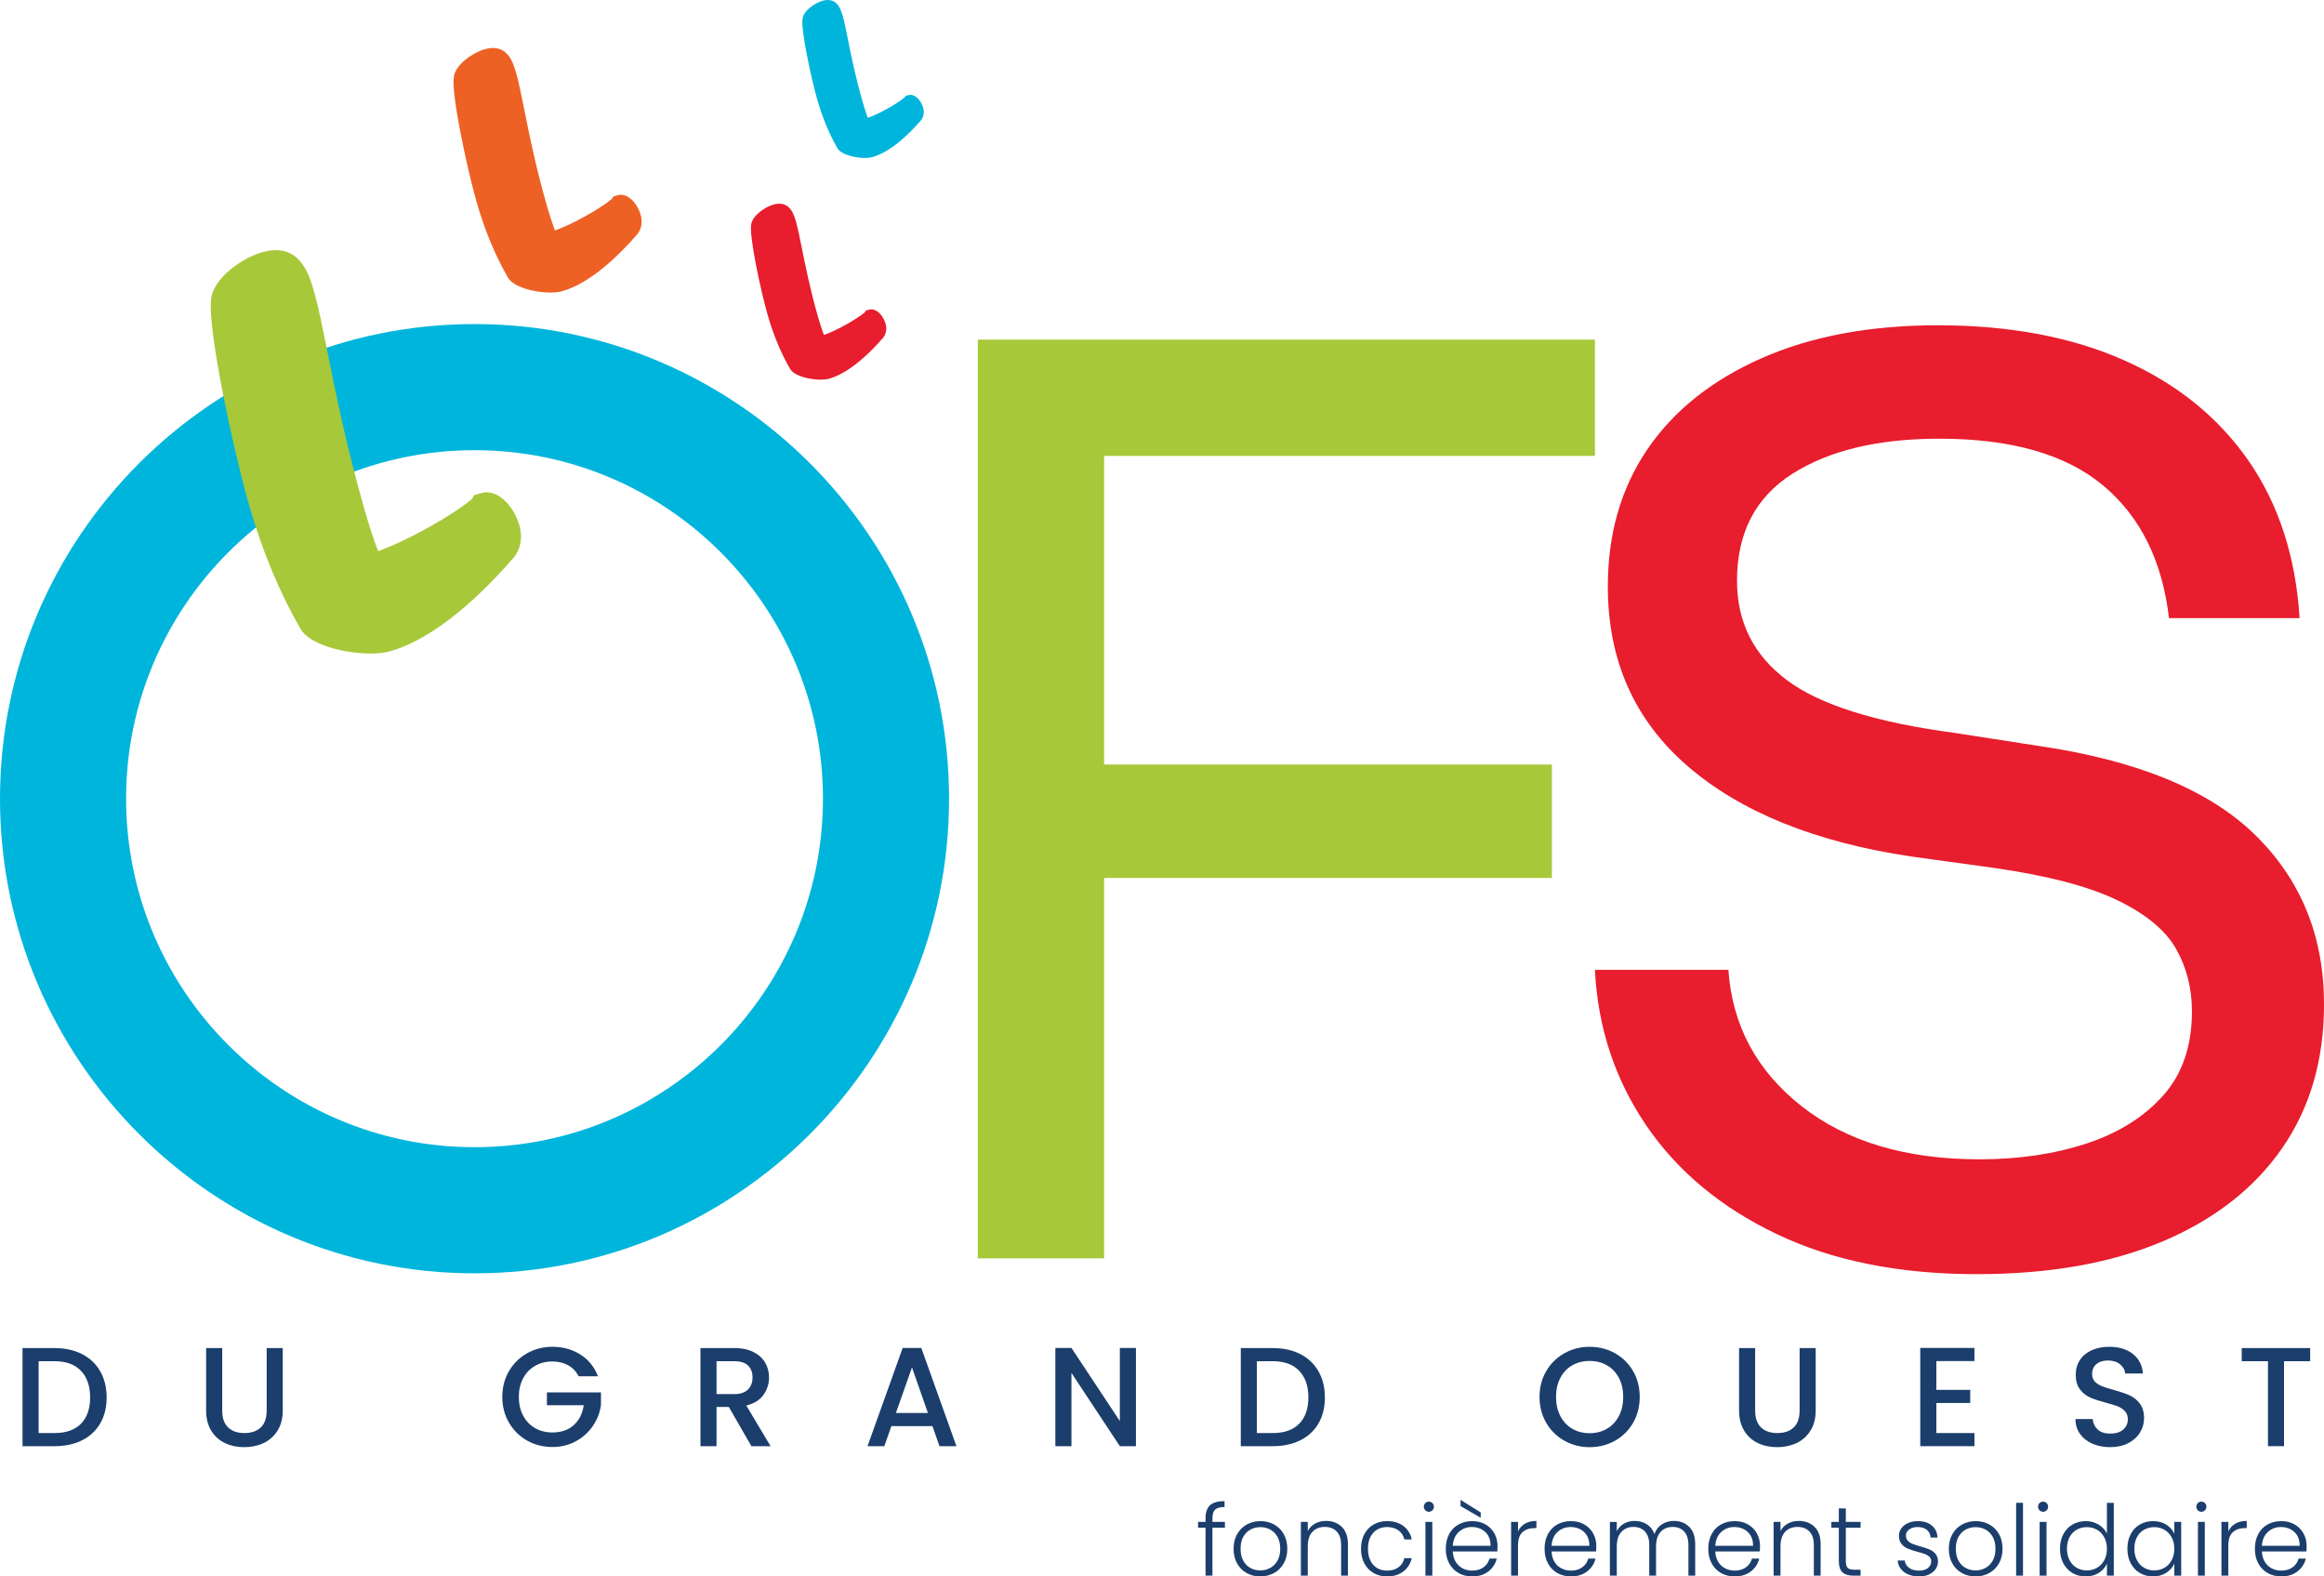 <?xml version="1.0" encoding="utf-8"?>
<!-- Generator: Adobe Illustrator 15.1.0, SVG Export Plug-In . SVG Version: 6.00 Build 0)  -->
<!DOCTYPE svg PUBLIC "-//W3C//DTD SVG 1.1//EN" "http://www.w3.org/Graphics/SVG/1.1/DTD/svg11.dtd">
<svg version="1.1" id="Calque_1" xmlns="http://www.w3.org/2000/svg" xmlns:xlink="http://www.w3.org/1999/xlink" x="0px" y="0px"
	 width="348.662px" height="236.456px" viewBox="0 0 348.662 236.456" enable-background="new 0 0 348.662 236.456"
	 xml:space="preserve">
<g>
	<polygon fill="#A7C839" points="239.284,68.384 239.284,50.943 165.644,50.943 157.893,50.943 146.696,50.943 146.696,188.748 
		165.644,188.748 165.644,131.688 232.824,131.688 232.824,114.678 165.644,114.678 165.644,68.384 	"/>
	<g>
		<path fill="#E81D2D" d="M328.851,151.713c0-3.444-0.791-6.566-2.368-9.365c-1.581-2.801-4.521-5.239-8.829-7.321
			c-4.306-2.079-10.479-3.694-18.517-4.845l-12.488-1.724c-14.356-2.153-25.516-6.674-33.482-13.565
			c-7.967-6.89-11.95-15.859-11.95-26.915c0-7.893,1.971-14.749,5.921-20.563c3.946-5.813,9.653-10.369,17.118-13.673
			c7.462-3.3,16.29-4.952,26.484-4.952c10.767,0,20.096,1.76,27.991,5.275c7.894,3.519,14.104,8.543,18.626,15.073
			c4.521,6.533,7.068,14.393,7.644,23.577h-19.595c-1.006-8.612-4.306-15.25-9.904-19.917c-5.599-4.663-13.78-6.998-24.546-6.998
			c-9.188,0-16.546,1.76-22.07,5.276c-5.528,3.519-8.29,8.865-8.29,16.041c0,6.174,2.476,11.126,7.428,14.857
			c4.953,3.735,13.383,6.389,25.301,7.967l12.488,1.938c14.783,2.153,25.623,6.604,32.514,13.35
			c6.891,6.749,10.336,15.217,10.336,25.408c0,8.325-2.083,15.503-6.245,21.531c-4.165,6.029-10.12,10.695-17.871,13.995
			c-7.752,3.301-17.085,4.953-27.992,4.953c-11.627,0-21.639-2.012-30.037-6.029c-8.397-4.017-14.931-9.474-19.594-16.364
			c-4.666-6.891-7.214-14.642-7.645-23.254h20.025c0.572,8.326,4.232,15.146,10.981,20.454c6.745,5.313,15.644,7.968,26.699,7.968
			c5.885,0,11.23-0.787,16.041-2.369c4.809-1.577,8.647-3.983,11.521-7.213C327.415,161.079,328.851,156.881,328.851,151.713"/>
		<path fill="#1B3E6C" d="M183.772,229.15h-1.875v7.188h-1.033v-7.188h-1.122v-0.871h1.122v-0.562c0-0.875,0.224-1.52,0.672-1.933
			c0.447-0.414,1.174-0.62,2.177-0.62v0.885c-0.669,0-1.139,0.128-1.41,0.385c-0.271,0.256-0.406,0.684-0.406,1.283v0.562h1.875
			V229.15z"/>
		<path fill="#1B3E6C" d="M190.546,235.194c0.453-0.241,0.82-0.605,1.101-1.092c0.279-0.487,0.421-1.086,0.421-1.794
			c0-0.709-0.139-1.306-0.414-1.794c-0.275-0.486-0.64-0.85-1.092-1.092c-0.452-0.241-0.945-0.36-1.477-0.36
			c-0.531,0-1.023,0.119-1.476,0.36c-0.453,0.242-0.814,0.605-1.085,1.092c-0.27,0.488-0.406,1.085-0.406,1.794
			c0,0.708,0.136,1.307,0.406,1.794c0.271,0.486,0.63,0.851,1.078,1.092c0.447,0.242,0.937,0.361,1.468,0.361
			C189.602,235.556,190.094,235.437,190.546,235.194 M187.026,235.947c-0.605-0.339-1.083-0.821-1.432-1.446
			c-0.349-0.625-0.524-1.355-0.524-2.192c0-0.836,0.177-1.566,0.532-2.191c0.354-0.625,0.836-1.107,1.446-1.447
			c0.61-0.339,1.294-0.509,2.052-0.509c0.757,0,1.444,0.17,2.059,0.509c0.615,0.34,1.097,0.822,1.446,1.447
			c0.349,0.625,0.523,1.355,0.523,2.191c0,0.826-0.177,1.556-0.531,2.185c-0.354,0.63-0.841,1.115-1.461,1.454
			c-0.621,0.34-1.309,0.509-2.066,0.509C188.313,236.456,187.631,236.287,187.026,235.947"/>
		<path fill="#1B3E6C" d="M201.307,229.024c0.609,0.596,0.915,1.459,0.915,2.591v4.723h-1.02v-4.605
			c0-0.875-0.218-1.544-0.656-2.007c-0.438-0.462-1.035-0.693-1.793-0.693c-0.777,0-1.397,0.245-1.859,0.737
			c-0.463,0.493-0.694,1.216-0.694,2.17v4.398h-1.033v-8.059h1.033v1.372c0.256-0.491,0.625-0.867,1.107-1.129
			c0.481-0.261,1.027-0.391,1.638-0.391C199.91,228.132,200.697,228.43,201.307,229.024"/>
		<path fill="#1B3E6C" d="M204.687,230.117c0.334-0.625,0.797-1.107,1.388-1.447c0.591-0.339,1.264-0.509,2.022-0.509
			c0.993,0,1.813,0.246,2.457,0.738c0.645,0.491,1.061,1.161,1.247,2.008h-1.107c-0.138-0.581-0.435-1.036-0.893-1.366
			c-0.457-0.329-1.026-0.494-1.704-0.494c-0.542,0-1.029,0.123-1.462,0.369s-0.775,0.612-1.026,1.099
			c-0.251,0.488-0.376,1.085-0.376,1.794c0,0.708,0.125,1.31,0.376,1.802c0.251,0.491,0.594,0.86,1.026,1.105
			c0.433,0.247,0.92,0.37,1.462,0.37c0.678,0,1.247-0.165,1.704-0.495c0.458-0.329,0.755-0.79,0.893-1.38h1.107
			c-0.187,0.827-0.605,1.491-1.254,1.993c-0.65,0.502-1.466,0.752-2.45,0.752c-0.759,0-1.432-0.169-2.022-0.509
			c-0.591-0.339-1.054-0.821-1.388-1.446c-0.335-0.625-0.502-1.356-0.502-2.192S204.352,230.742,204.687,230.117"/>
		<path fill="#1B3E6C" d="M214.886,236.339h-1.033v-8.06h1.033V236.339z M213.838,226.537c-0.147-0.147-0.222-0.329-0.222-0.546
			c0-0.216,0.074-0.396,0.222-0.539c0.146-0.142,0.325-0.214,0.53-0.214c0.207,0,0.385,0.072,0.532,0.214
			c0.147,0.144,0.222,0.323,0.222,0.539c0,0.217-0.074,0.398-0.222,0.546c-0.147,0.148-0.325,0.222-0.532,0.222
			C214.164,226.759,213.985,226.686,213.838,226.537"/>
		<path fill="#1B3E6C" d="M222.148,226.862v0.797l-3.025-1.756v-0.93L222.148,226.862z M223.263,230.33
			c-0.251-0.422-0.594-0.742-1.026-0.959c-0.433-0.216-0.906-0.325-1.417-0.325c-0.768,0-1.422,0.246-1.963,0.738
			c-0.542,0.493-0.841,1.187-0.901,2.082h5.668C223.633,231.267,223.513,230.754,223.263,230.33 M224.643,232.707h-6.688
			c0.03,0.61,0.177,1.133,0.443,1.565c0.266,0.433,0.615,0.76,1.048,0.98c0.433,0.222,0.905,0.332,1.417,0.332
			c0.669,0,1.233-0.161,1.69-0.486c0.458-0.325,0.76-0.763,0.907-1.314h1.093c-0.197,0.788-0.618,1.431-1.263,1.927
			c-0.644,0.497-1.454,0.745-2.428,0.745c-0.757,0-1.437-0.17-2.037-0.509c-0.6-0.34-1.07-0.822-1.409-1.447
			c-0.34-0.624-0.509-1.354-0.509-2.191c0-0.836,0.167-1.569,0.501-2.199c0.335-0.629,0.802-1.112,1.402-1.446
			c0.601-0.335,1.285-0.502,2.052-0.502c0.768,0,1.438,0.167,2.015,0.502c0.576,0.334,1.019,0.784,1.328,1.351
			c0.311,0.565,0.465,1.192,0.465,1.882C224.671,232.249,224.662,232.521,224.643,232.707"/>
		<path fill="#1B3E6C" d="M228.783,228.545c0.468-0.275,1.041-0.413,1.72-0.413v1.077h-0.28c-0.748,0-1.349,0.202-1.802,0.606
			c-0.452,0.402-0.679,1.076-0.679,2.021v4.501h-1.033v-8.059h1.033v1.432C227.968,229.209,228.315,228.821,228.783,228.545"/>
		<path fill="#1B3E6C" d="M238.082,230.33c-0.251-0.422-0.593-0.742-1.025-0.959c-0.434-0.216-0.906-0.325-1.417-0.325
			c-0.769,0-1.422,0.246-1.963,0.738c-0.542,0.493-0.842,1.187-0.901,2.082h5.668C238.453,231.267,238.332,230.754,238.082,230.33
			 M239.461,232.707h-6.687c0.03,0.61,0.177,1.133,0.443,1.565c0.266,0.433,0.614,0.76,1.048,0.98
			c0.433,0.222,0.904,0.332,1.417,0.332c0.669,0,1.232-0.161,1.689-0.486c0.458-0.325,0.761-0.763,0.908-1.314h1.092
			c-0.196,0.788-0.617,1.431-1.262,1.927c-0.644,0.497-1.454,0.745-2.428,0.745c-0.757,0-1.438-0.17-2.037-0.509
			c-0.601-0.34-1.07-0.822-1.409-1.447c-0.34-0.624-0.509-1.354-0.509-2.191c0-0.836,0.167-1.569,0.501-2.199
			c0.335-0.629,0.802-1.112,1.401-1.446c0.602-0.335,1.285-0.502,2.053-0.502s1.438,0.167,2.015,0.502
			c0.576,0.334,1.019,0.784,1.328,1.351c0.31,0.565,0.465,1.192,0.465,1.882C239.491,232.249,239.481,232.521,239.461,232.707"/>
		<path fill="#1B3E6C" d="M253.432,229.024c0.595,0.596,0.893,1.459,0.893,2.591v4.723h-1.018v-4.605
			c0-0.875-0.212-1.544-0.636-2.007c-0.423-0.462-0.998-0.693-1.727-0.693c-0.758,0-1.363,0.251-1.816,0.753
			c-0.451,0.502-0.678,1.229-0.678,2.185v4.368h-1.019v-4.605c0-0.875-0.211-1.544-0.636-2.007c-0.423-0.462-1.003-0.693-1.74-0.693
			c-0.758,0-1.363,0.251-1.816,0.753s-0.679,1.229-0.679,2.185v4.368h-1.033v-8.059h1.033v1.388c0.256-0.502,0.62-0.883,1.093-1.145
			c0.472-0.261,0.998-0.391,1.579-0.391c0.699,0,1.311,0.167,1.837,0.502c0.527,0.334,0.908,0.826,1.145,1.476
			c0.217-0.64,0.588-1.129,1.114-1.469s1.124-0.509,1.793-0.509C252.067,228.132,252.836,228.43,253.432,229.024"/>
		<path fill="#1B3E6C" d="M262.642,230.33c-0.251-0.422-0.593-0.742-1.026-0.959c-0.433-0.216-0.904-0.325-1.417-0.325
			c-0.767,0-1.422,0.246-1.963,0.738c-0.541,0.493-0.841,1.187-0.899,2.082h5.668C263.013,231.267,262.893,230.754,262.642,230.33
			 M264.022,232.707h-6.686c0.028,0.61,0.177,1.133,0.442,1.565s0.615,0.76,1.048,0.98c0.434,0.222,0.905,0.332,1.416,0.332
			c0.67,0,1.233-0.161,1.69-0.486c0.458-0.325,0.761-0.763,0.908-1.314h1.093c-0.197,0.788-0.618,1.431-1.263,1.927
			c-0.645,0.497-1.453,0.745-2.429,0.745c-0.757,0-1.436-0.17-2.036-0.509c-0.601-0.34-1.07-0.822-1.409-1.447
			c-0.34-0.624-0.51-1.354-0.51-2.191c0-0.836,0.167-1.569,0.502-2.199c0.334-0.629,0.803-1.112,1.402-1.446
			c0.6-0.335,1.284-0.502,2.051-0.502c0.769,0,1.44,0.167,2.016,0.502c0.575,0.334,1.019,0.784,1.328,1.351
			c0.311,0.565,0.466,1.192,0.466,1.882C264.052,232.249,264.042,232.521,264.022,232.707"/>
		<path fill="#1B3E6C" d="M272.229,229.024c0.609,0.596,0.915,1.459,0.915,2.591v4.723h-1.02v-4.605
			c0-0.875-0.219-1.544-0.656-2.007c-0.438-0.462-1.035-0.693-1.793-0.693c-0.777,0-1.397,0.245-1.859,0.737
			c-0.463,0.493-0.694,1.216-0.694,2.17v4.398h-1.034v-8.059h1.034v1.372c0.255-0.491,0.625-0.867,1.107-1.129
			c0.481-0.261,1.027-0.391,1.638-0.391C270.832,228.132,271.619,228.43,272.229,229.024"/>
		<path fill="#1B3E6C" d="M276.922,229.15v5.004c0,0.492,0.094,0.831,0.281,1.018c0.186,0.188,0.516,0.28,0.987,0.28h0.945v0.886
			h-1.106c-0.729,0-1.27-0.169-1.624-0.509s-0.531-0.897-0.531-1.675v-5.004h-1.122v-0.871h1.122v-2.022h1.048v2.022h2.214v0.871
			H276.922z"/>
		<path fill="#1B3E6C" d="M285.682,235.814c-0.585-0.429-0.913-1.012-0.981-1.749h1.063c0.049,0.453,0.263,0.818,0.643,1.1
			c0.378,0.28,0.887,0.42,1.527,0.42c0.561,0,1.001-0.133,1.32-0.397c0.32-0.267,0.48-0.597,0.48-0.989
			c0-0.275-0.089-0.502-0.266-0.679c-0.178-0.178-0.401-0.317-0.672-0.421s-0.637-0.215-1.1-0.332
			c-0.6-0.157-1.087-0.315-1.461-0.473s-0.691-0.391-0.952-0.701c-0.261-0.31-0.392-0.726-0.392-1.248
			c0-0.393,0.119-0.757,0.354-1.092c0.236-0.334,0.57-0.6,1.004-0.797c0.433-0.196,0.925-0.295,1.477-0.295
			c0.865,0,1.563,0.219,2.095,0.657c0.532,0.438,0.817,1.04,0.857,1.808h-1.034c-0.029-0.472-0.213-0.854-0.553-1.144
			c-0.341-0.29-0.806-0.436-1.396-0.436c-0.521,0-0.945,0.123-1.269,0.369c-0.325,0.246-0.487,0.551-0.487,0.915
			c0,0.315,0.096,0.573,0.287,0.775s0.431,0.358,0.716,0.472c0.286,0.113,0.669,0.239,1.152,0.376
			c0.58,0.158,1.042,0.311,1.387,0.458s0.64,0.364,0.886,0.649c0.245,0.286,0.374,0.665,0.383,1.137
			c0,0.433-0.117,0.819-0.354,1.158c-0.236,0.34-0.566,0.607-0.989,0.805s-0.91,0.295-1.461,0.295
			C287.023,236.456,286.268,236.242,285.682,235.814"/>
		<path fill="#1B3E6C" d="M297.852,235.194c0.452-0.241,0.819-0.605,1.1-1.092c0.279-0.487,0.421-1.086,0.421-1.794
			c0-0.709-0.139-1.306-0.413-1.794c-0.276-0.486-0.641-0.85-1.093-1.092c-0.453-0.241-0.944-0.36-1.477-0.36
			c-0.531,0-1.022,0.119-1.476,0.36c-0.453,0.242-0.814,0.605-1.085,1.092c-0.271,0.488-0.405,1.085-0.405,1.794
			c0,0.708,0.134,1.307,0.405,1.794c0.271,0.486,0.63,0.851,1.078,1.092c0.446,0.242,0.937,0.361,1.469,0.361
			C296.908,235.556,297.399,235.437,297.852,235.194 M294.332,235.947c-0.605-0.339-1.082-0.821-1.433-1.446
			c-0.349-0.625-0.523-1.355-0.523-2.192c0-0.836,0.177-1.566,0.532-2.191c0.354-0.625,0.836-1.107,1.445-1.447
			c0.61-0.339,1.294-0.509,2.053-0.509c0.758,0,1.443,0.17,2.059,0.509c0.615,0.34,1.097,0.822,1.447,1.447
			c0.349,0.625,0.523,1.355,0.523,2.191c0,0.826-0.177,1.556-0.532,2.185c-0.354,0.63-0.842,1.115-1.461,1.454
			c-0.62,0.34-1.309,0.509-2.065,0.509C295.619,236.456,294.936,236.287,294.332,235.947"/>
	</g>
	<rect x="302.472" y="225.416" fill="#1B3E6C" width="1.033" height="10.922"/>
	<g>
		<path fill="#1B3E6C" d="M307.033,236.339H306v-8.06h1.033V236.339z M305.984,226.537c-0.146-0.147-0.221-0.329-0.221-0.546
			c0-0.216,0.074-0.396,0.221-0.539c0.147-0.142,0.325-0.214,0.531-0.214c0.207,0,0.384,0.072,0.532,0.214
			c0.147,0.144,0.221,0.323,0.221,0.539c0,0.217-0.073,0.398-0.221,0.546c-0.148,0.148-0.325,0.222-0.532,0.222
			C306.309,226.759,306.131,226.686,305.984,226.537"/>
		<path fill="#1B3E6C" d="M315.696,230.597c-0.265-0.491-0.627-0.871-1.085-1.137c-0.457-0.266-0.962-0.398-1.513-0.398
			c-0.571,0-1.082,0.129-1.535,0.384c-0.452,0.256-0.809,0.628-1.07,1.114c-0.26,0.487-0.391,1.065-0.391,1.734
			c0,0.66,0.131,1.238,0.391,1.734c0.262,0.497,0.618,0.876,1.07,1.137c0.453,0.261,0.964,0.391,1.535,0.391
			c0.551,0,1.056-0.133,1.513-0.397c0.458-0.267,0.82-0.646,1.085-1.138c0.267-0.491,0.399-1.063,0.399-1.712
			S315.962,231.089,315.696,230.597 M309.556,230.117c0.334-0.625,0.794-1.107,1.38-1.447c0.585-0.339,1.247-0.509,1.985-0.509
			c0.708,0,1.348,0.173,1.919,0.517c0.571,0.345,0.989,0.792,1.255,1.343v-4.604h1.033v10.922h-1.033v-1.8
			c-0.247,0.561-0.65,1.021-1.211,1.38s-1.22,0.538-1.979,0.538c-0.737,0-1.398-0.172-1.984-0.516
			c-0.585-0.346-1.043-0.832-1.373-1.462c-0.329-0.63-0.494-1.357-0.494-2.185C309.054,231.468,309.221,230.742,309.556,230.117"/>
		<path fill="#1B3E6C" d="M325.807,230.597c-0.266-0.491-0.628-0.871-1.085-1.137c-0.458-0.266-0.962-0.398-1.513-0.398
			c-0.571,0-1.082,0.129-1.535,0.384c-0.453,0.256-0.81,0.628-1.07,1.114c-0.261,0.487-0.391,1.065-0.391,1.734
			c0,0.66,0.13,1.238,0.391,1.734c0.261,0.497,0.617,0.876,1.07,1.137s0.964,0.391,1.535,0.391c0.551,0,1.055-0.133,1.513-0.397
			c0.457-0.267,0.819-0.646,1.085-1.138c0.265-0.491,0.398-1.063,0.398-1.712S326.072,231.089,325.807,230.597 M319.66,230.117
			c0.328-0.625,0.786-1.107,1.372-1.447c0.585-0.339,1.247-0.509,1.985-0.509c0.768,0,1.429,0.177,1.985,0.532
			c0.556,0.354,0.957,0.807,1.203,1.356v-1.771h1.032v8.059h-1.032v-1.786c-0.257,0.551-0.662,1.007-1.219,1.366
			c-0.556,0.359-1.217,0.538-1.984,0.538c-0.729,0-1.386-0.172-1.971-0.516c-0.586-0.346-1.044-0.832-1.372-1.462
			c-0.33-0.63-0.494-1.357-0.494-2.185C319.166,231.468,319.33,230.742,319.66,230.117"/>
		<path fill="#1B3E6C" d="M330.781,236.339h-1.033v-8.06h1.033V236.339z M329.733,226.537c-0.147-0.147-0.222-0.329-0.222-0.546
			c0-0.216,0.074-0.396,0.222-0.539c0.146-0.142,0.325-0.214,0.531-0.214c0.207,0,0.384,0.072,0.531,0.214
			c0.147,0.144,0.222,0.323,0.222,0.539c0,0.217-0.074,0.398-0.222,0.546c-0.147,0.148-0.324,0.222-0.531,0.222
			C330.058,226.759,329.879,226.686,329.733,226.537"/>
		<path fill="#1B3E6C" d="M335.349,228.545c0.468-0.275,1.041-0.413,1.72-0.413v1.077h-0.281c-0.748,0-1.348,0.202-1.8,0.606
			c-0.453,0.402-0.68,1.076-0.68,2.021v4.501h-1.033v-8.059h1.033v1.432C334.535,229.209,334.88,228.821,335.349,228.545"/>
		<path fill="#1B3E6C" d="M344.648,230.33c-0.251-0.422-0.593-0.742-1.025-0.959c-0.434-0.216-0.906-0.325-1.418-0.325
			c-0.768,0-1.422,0.246-1.963,0.738c-0.542,0.493-0.841,1.187-0.9,2.082h5.668C345.019,231.267,344.898,230.754,344.648,230.33
			 M346.028,232.707h-6.687c0.029,0.61,0.177,1.133,0.442,1.565c0.267,0.433,0.615,0.76,1.048,0.98
			c0.434,0.222,0.905,0.332,1.418,0.332c0.669,0,1.232-0.161,1.689-0.486c0.458-0.325,0.76-0.763,0.908-1.314h1.092
			c-0.197,0.788-0.618,1.431-1.262,1.927c-0.645,0.497-1.454,0.745-2.428,0.745c-0.758,0-1.438-0.17-2.037-0.509
			c-0.601-0.34-1.07-0.822-1.409-1.447c-0.34-0.624-0.509-1.354-0.509-2.191c0-0.836,0.167-1.569,0.501-2.199
			c0.335-0.629,0.802-1.112,1.402-1.446c0.601-0.335,1.284-0.502,2.052-0.502s1.438,0.167,2.015,0.502
			c0.576,0.334,1.018,0.784,1.328,1.351c0.31,0.565,0.465,1.192,0.465,1.882C346.057,232.249,346.047,232.521,346.028,232.707"/>
		<path fill="#1B3E6C" d="M12.145,213.554c0.918-0.931,1.377-2.244,1.377-3.938c0-1.707-0.459-3.041-1.377-4.001
			c-0.917-0.96-2.237-1.44-3.959-1.44H5.793v10.776h2.392C9.907,214.951,11.228,214.486,12.145,213.554 M12.303,203.105
			c1.178,0.601,2.089,1.461,2.731,2.583c0.642,1.122,0.964,2.432,0.964,3.928s-0.322,2.795-0.964,3.896
			c-0.642,1.102-1.553,1.944-2.731,2.53c-1.178,0.585-2.551,0.878-4.118,0.878H3.379v-14.714h4.806
			C9.752,202.206,11.125,202.506,12.303,203.105"/>
		<path fill="#1B3E6C" d="M33.337,202.206v9.379c0,1.115,0.293,1.955,0.878,2.519c0.586,0.565,1.401,0.848,2.446,0.848
			c1.058,0,1.88-0.282,2.466-0.848c0.586-0.563,0.879-1.403,0.879-2.519v-9.379h2.413v9.337c0,1.199-0.261,2.216-0.783,3.048
			c-0.522,0.833-1.221,1.454-2.096,1.863c-0.875,0.41-1.842,0.614-2.9,0.614c-1.059,0-2.022-0.204-2.89-0.614
			c-0.868-0.409-1.556-1.03-2.065-1.863c-0.508-0.832-0.762-1.849-0.762-3.048v-9.337H33.337z"/>
		<path fill="#1B3E6C" d="M86.816,206.44c-0.381-0.734-0.91-1.288-1.588-1.662c-0.677-0.374-1.461-0.562-2.35-0.562
			c-0.974,0-1.842,0.22-2.604,0.656c-0.762,0.438-1.359,1.06-1.789,1.863c-0.431,0.805-0.646,1.736-0.646,2.795
			s0.215,1.994,0.646,2.805c0.43,0.813,1.027,1.438,1.789,1.874c0.762,0.438,1.63,0.656,2.604,0.656
			c1.313,0,2.378-0.367,3.197-1.101c0.818-0.733,1.319-1.729,1.503-2.985h-5.525v-1.926h8.108v1.884
			c-0.155,1.143-0.561,2.195-1.217,3.154c-0.657,0.96-1.511,1.726-2.562,2.298c-1.052,0.571-2.22,0.856-3.504,0.856
			c-1.383,0-2.646-0.32-3.79-0.963c-1.143-0.642-2.05-1.535-2.72-2.679c-0.671-1.143-1.006-2.434-1.006-3.874
			s0.335-2.731,1.006-3.874c0.67-1.144,1.581-2.036,2.731-2.678c1.15-0.644,2.41-0.964,3.779-0.964c1.567,0,2.96,0.385,4.182,1.153
			c1.22,0.771,2.106,1.86,2.656,3.271H86.816z"/>
		<path fill="#1B3E6C" d="M107.5,209.108h2.667c0.903,0,1.584-0.227,2.043-0.679c0.459-0.45,0.688-1.058,0.688-1.819
			c0-0.763-0.226-1.359-0.677-1.789c-0.452-0.431-1.136-0.646-2.054-0.646H107.5V209.108z M112.729,216.92l-3.387-5.886H107.5v5.886
			h-2.414v-14.714h5.081c1.129,0,2.086,0.198,2.869,0.593c0.783,0.396,1.369,0.925,1.757,1.588c0.388,0.663,0.582,1.404,0.582,2.224
			c0,0.959-0.278,1.831-0.836,2.614c-0.557,0.783-1.415,1.315-2.572,1.599l3.641,6.097H112.729z"/>
	</g>
	<path fill="#1B3E6C" d="M139.214,211.944l-2.393-6.838l-2.413,6.838H139.214z M139.892,213.914h-6.161l-1.058,3.006h-2.52
		l5.272-14.735h2.794l5.272,14.735h-2.54L139.892,213.914z"/>
	<polygon fill="#1B3E6C" points="170.42,216.92 168.006,216.92 160.745,205.933 160.745,216.92 158.331,216.92 158.331,202.186 
		160.745,202.186 168.006,213.151 168.006,202.186 170.42,202.186 	"/>
	<g>
		<path fill="#1B3E6C" d="M194.915,213.554c0.918-0.931,1.377-2.244,1.377-3.938c0-1.707-0.459-3.041-1.377-4.001
			c-0.917-0.96-2.236-1.44-3.959-1.44h-2.392v10.776h2.392C192.678,214.951,193.998,214.486,194.915,213.554 M195.074,203.105
			c1.178,0.601,2.089,1.461,2.731,2.583c0.642,1.122,0.964,2.432,0.964,3.928s-0.322,2.795-0.964,3.896
			c-0.643,1.102-1.554,1.944-2.731,2.53c-1.178,0.585-2.551,0.878-4.118,0.878h-4.806v-14.714h4.806
			C192.523,202.206,193.896,202.506,195.074,203.105"/>
		<path fill="#1B3E6C" d="M241.089,214.305c0.763-0.443,1.358-1.079,1.789-1.904c0.431-0.826,0.646-1.782,0.646-2.869
			c0-1.086-0.216-2.039-0.646-2.858c-0.431-0.818-1.026-1.446-1.789-1.884c-0.762-0.438-1.63-0.656-2.604-0.656
			s-1.842,0.219-2.604,0.656c-0.762,0.438-1.358,1.065-1.788,1.884c-0.432,0.819-0.646,1.772-0.646,2.858
			c0,1.087,0.215,2.043,0.646,2.869c0.43,0.825,1.026,1.461,1.788,1.904c0.763,0.445,1.631,0.667,2.604,0.667
			S240.328,214.75,241.089,214.305 M234.707,216.104c-1.15-0.642-2.061-1.537-2.73-2.688c-0.671-1.15-1.006-2.445-1.006-3.885
			s0.335-2.731,1.006-3.874c0.67-1.144,1.58-2.036,2.73-2.679c1.15-0.642,2.41-0.963,3.779-0.963c1.383,0,2.65,0.321,3.8,0.963
			c1.15,0.643,2.058,1.535,2.721,2.679c0.663,1.143,0.995,2.435,0.995,3.874s-0.332,2.734-0.995,3.885
			c-0.663,1.151-1.57,2.047-2.721,2.688c-1.149,0.644-2.417,0.964-3.8,0.964C237.117,217.068,235.857,216.748,234.707,216.104"/>
		<path fill="#1B3E6C" d="M263.32,202.206v9.379c0,1.115,0.292,1.955,0.878,2.519c0.586,0.565,1.401,0.848,2.446,0.848
			c1.058,0,1.88-0.282,2.466-0.848c0.585-0.563,0.878-1.403,0.878-2.519v-9.379h2.414v9.337c0,1.199-0.261,2.216-0.783,3.048
			c-0.522,0.833-1.221,1.454-2.096,1.863c-0.875,0.41-1.842,0.614-2.901,0.614c-1.058,0-2.021-0.204-2.889-0.614
			c-0.868-0.409-1.558-1.03-2.065-1.863c-0.508-0.832-0.762-1.849-0.762-3.048v-9.337H263.32z"/>
	</g>
	<polygon fill="#1B3E6C" points="290.503,204.154 290.503,208.473 295.584,208.473 295.584,210.442 290.503,210.442 
		290.503,214.951 296.219,214.951 296.219,216.92 288.089,216.92 288.089,202.185 296.219,202.185 296.219,204.154 	"/>
	<g>
		<path fill="#1B3E6C" d="M313.919,216.55c-0.791-0.347-1.412-0.836-1.864-1.472c-0.451-0.635-0.677-1.377-0.677-2.223h2.582
			c0.057,0.635,0.308,1.157,0.752,1.566c0.444,0.41,1.069,0.613,1.873,0.613c0.834,0,1.482-0.2,1.948-0.603s0.699-0.921,0.699-1.556
			c0-0.494-0.146-0.896-0.434-1.207c-0.29-0.311-0.65-0.551-1.08-0.721c-0.432-0.169-1.027-0.352-1.789-0.55
			c-0.96-0.254-1.74-0.512-2.34-0.772c-0.601-0.262-1.111-0.667-1.535-1.218c-0.423-0.551-0.636-1.283-0.636-2.201
			c0-0.848,0.213-1.589,0.636-2.224c0.424-0.635,1.017-1.122,1.778-1.461c0.763-0.339,1.645-0.508,2.647-0.508
			c1.425,0,2.593,0.357,3.503,1.069c0.911,0.713,1.415,1.69,1.514,2.932h-2.667c-0.043-0.536-0.297-0.995-0.763-1.376
			c-0.465-0.381-1.079-0.571-1.841-0.571c-0.692,0-1.257,0.176-1.694,0.529c-0.438,0.353-0.657,0.861-0.657,1.524
			c0,0.451,0.139,0.822,0.413,1.111c0.276,0.289,0.625,0.519,1.049,0.688c0.424,0.169,1.002,0.353,1.735,0.55
			c0.975,0.269,1.769,0.537,2.382,0.805c0.614,0.269,1.137,0.682,1.567,1.238c0.43,0.558,0.646,1.302,0.646,2.234
			c0,0.748-0.201,1.453-0.604,2.116c-0.402,0.664-0.988,1.196-1.757,1.6c-0.77,0.401-1.676,0.603-2.722,0.603
			C315.598,217.068,314.708,216.896,313.919,216.55"/>
	</g>
	<polygon fill="#1B3E6C" points="346.585,202.206 346.585,204.175 342.668,204.175 342.668,216.92 340.255,216.92 340.255,204.175 
		336.318,204.175 336.318,202.206 	"/>
	<g>
		<path fill="#00B5DC" d="M71.192,67.525c-28.824,0-52.275,23.45-52.275,52.275c0,28.824,23.451,52.275,52.275,52.275
			c28.824,0,52.275-23.451,52.275-52.275C123.467,90.975,100.016,67.525,71.192,67.525 M71.192,190.992
			C31.936,190.992,0,159.055,0,119.8c0-39.256,31.936-71.192,71.192-71.192s71.192,31.936,71.192,71.192
			C142.384,159.055,110.448,190.992,71.192,190.992"/>
		<path fill="#E81D2D" d="M132.855,48.542c-0.206-0.72-0.689-1.45-1.184-1.794c-0.437-0.321-0.876-0.421-1.306-0.297l-0.469,0.134
			l-0.131,0.246c-1.233,1.034-4.091,2.669-6.15,3.42c-0.346-0.897-0.653-1.892-0.873-2.658c-1.218-4.247-1.928-7.8-2.447-10.394
			c-0.328-1.639-0.586-2.934-0.869-3.922c-0.33-1.15-0.944-3.29-3.421-2.581c-1.256,0.36-3.155,1.648-3.32,3.037
			c-0.251,1.965,1.453,9.91,2.476,13.479c0.865,3.013,2,5.746,3.37,8.113c0.59,1.044,2.859,1.622,4.574,1.622
			c0.499,0,0.95-0.049,1.301-0.149c3.033-0.869,6.053-3.796,8.044-6.09C132.942,50.152,133.09,49.362,132.855,48.542"/>
		<path fill="#A7C839" d="M77.912,78.759c-0.472-1.648-1.58-3.321-2.715-4.112c-0.998-0.733-2.002-0.963-2.987-0.684l-1.094,0.311
			l-0.295,0.568c-2.822,2.369-9.368,6.112-14.09,7.833c-0.652-1.688-1.331-3.75-2.002-6.091c-2.792-9.734-4.42-17.879-5.609-23.826
			c-0.752-3.757-1.345-6.725-1.994-8.99c-0.756-2.636-2.162-7.543-7.839-5.918c-2.882,0.828-7.237,3.781-7.609,6.966
			c-0.576,4.518,3.331,22.719,5.676,30.895c1.976,6.897,4.578,13.161,7.722,18.598c1.354,2.392,6.555,3.716,10.487,3.716
			c1.143,0,2.178-0.112,2.981-0.342c6.955-1.996,13.875-8.703,18.443-13.963C78.113,82.442,78.45,80.633,77.912,78.759"/>
		<path fill="#00B5DC" d="M138.497,16.147c-0.184-0.646-0.619-1.303-1.064-1.613c-0.391-0.286-0.785-0.376-1.17-0.266l-0.406,0.116
			l-0.122,0.216c-1.099,0.927-3.675,2.402-5.532,3.079c-0.255-0.661-0.521-1.469-0.784-2.385c-1.093-3.812-1.731-7.002-2.196-9.33
			c-0.294-1.472-0.527-2.634-0.78-3.52c-0.297-1.033-0.849-2.954-3.07-2.318c-1.132,0.325-2.845,1.488-2.98,2.716
			c-0.233,1.747,1.302,8.901,2.222,12.11c0.775,2.703,1.794,5.156,3.024,7.283c0.53,0.936,2.567,1.455,4.107,1.455
			c0.447,0,0.853-0.044,1.167-0.134c2.725-0.782,5.434-3.408,7.22-5.466C138.577,17.588,138.709,16.877,138.497,16.147"/>
		<path fill="#EE6125" d="M96.109,32.198c-0.285-1.001-0.957-2.016-1.647-2.496c-0.608-0.446-1.219-0.584-1.818-0.411l-0.622,0.18
			l-0.188,0.33c-1.699,1.436-5.692,3.721-8.568,4.769c-0.395-1.022-0.806-2.273-1.214-3.693c-1.692-5.9-2.679-10.837-3.4-14.442
			c-0.455-2.28-0.815-4.081-1.209-5.455c-0.459-1.599-1.31-4.574-4.753-3.589c-1.753,0.503-4.405,2.304-4.614,4.205
			c-0.361,2.703,2.016,13.781,3.44,18.752c1.202,4.189,2.781,7.987,4.684,11.277c0.82,1.45,3.974,2.253,6.358,2.253
			c0.693,0,1.32-0.068,1.807-0.207c4.217-1.21,8.413-5.277,11.183-8.467C96.233,34.427,96.437,33.328,96.109,32.198"/>
	</g>
</g>
</svg>
